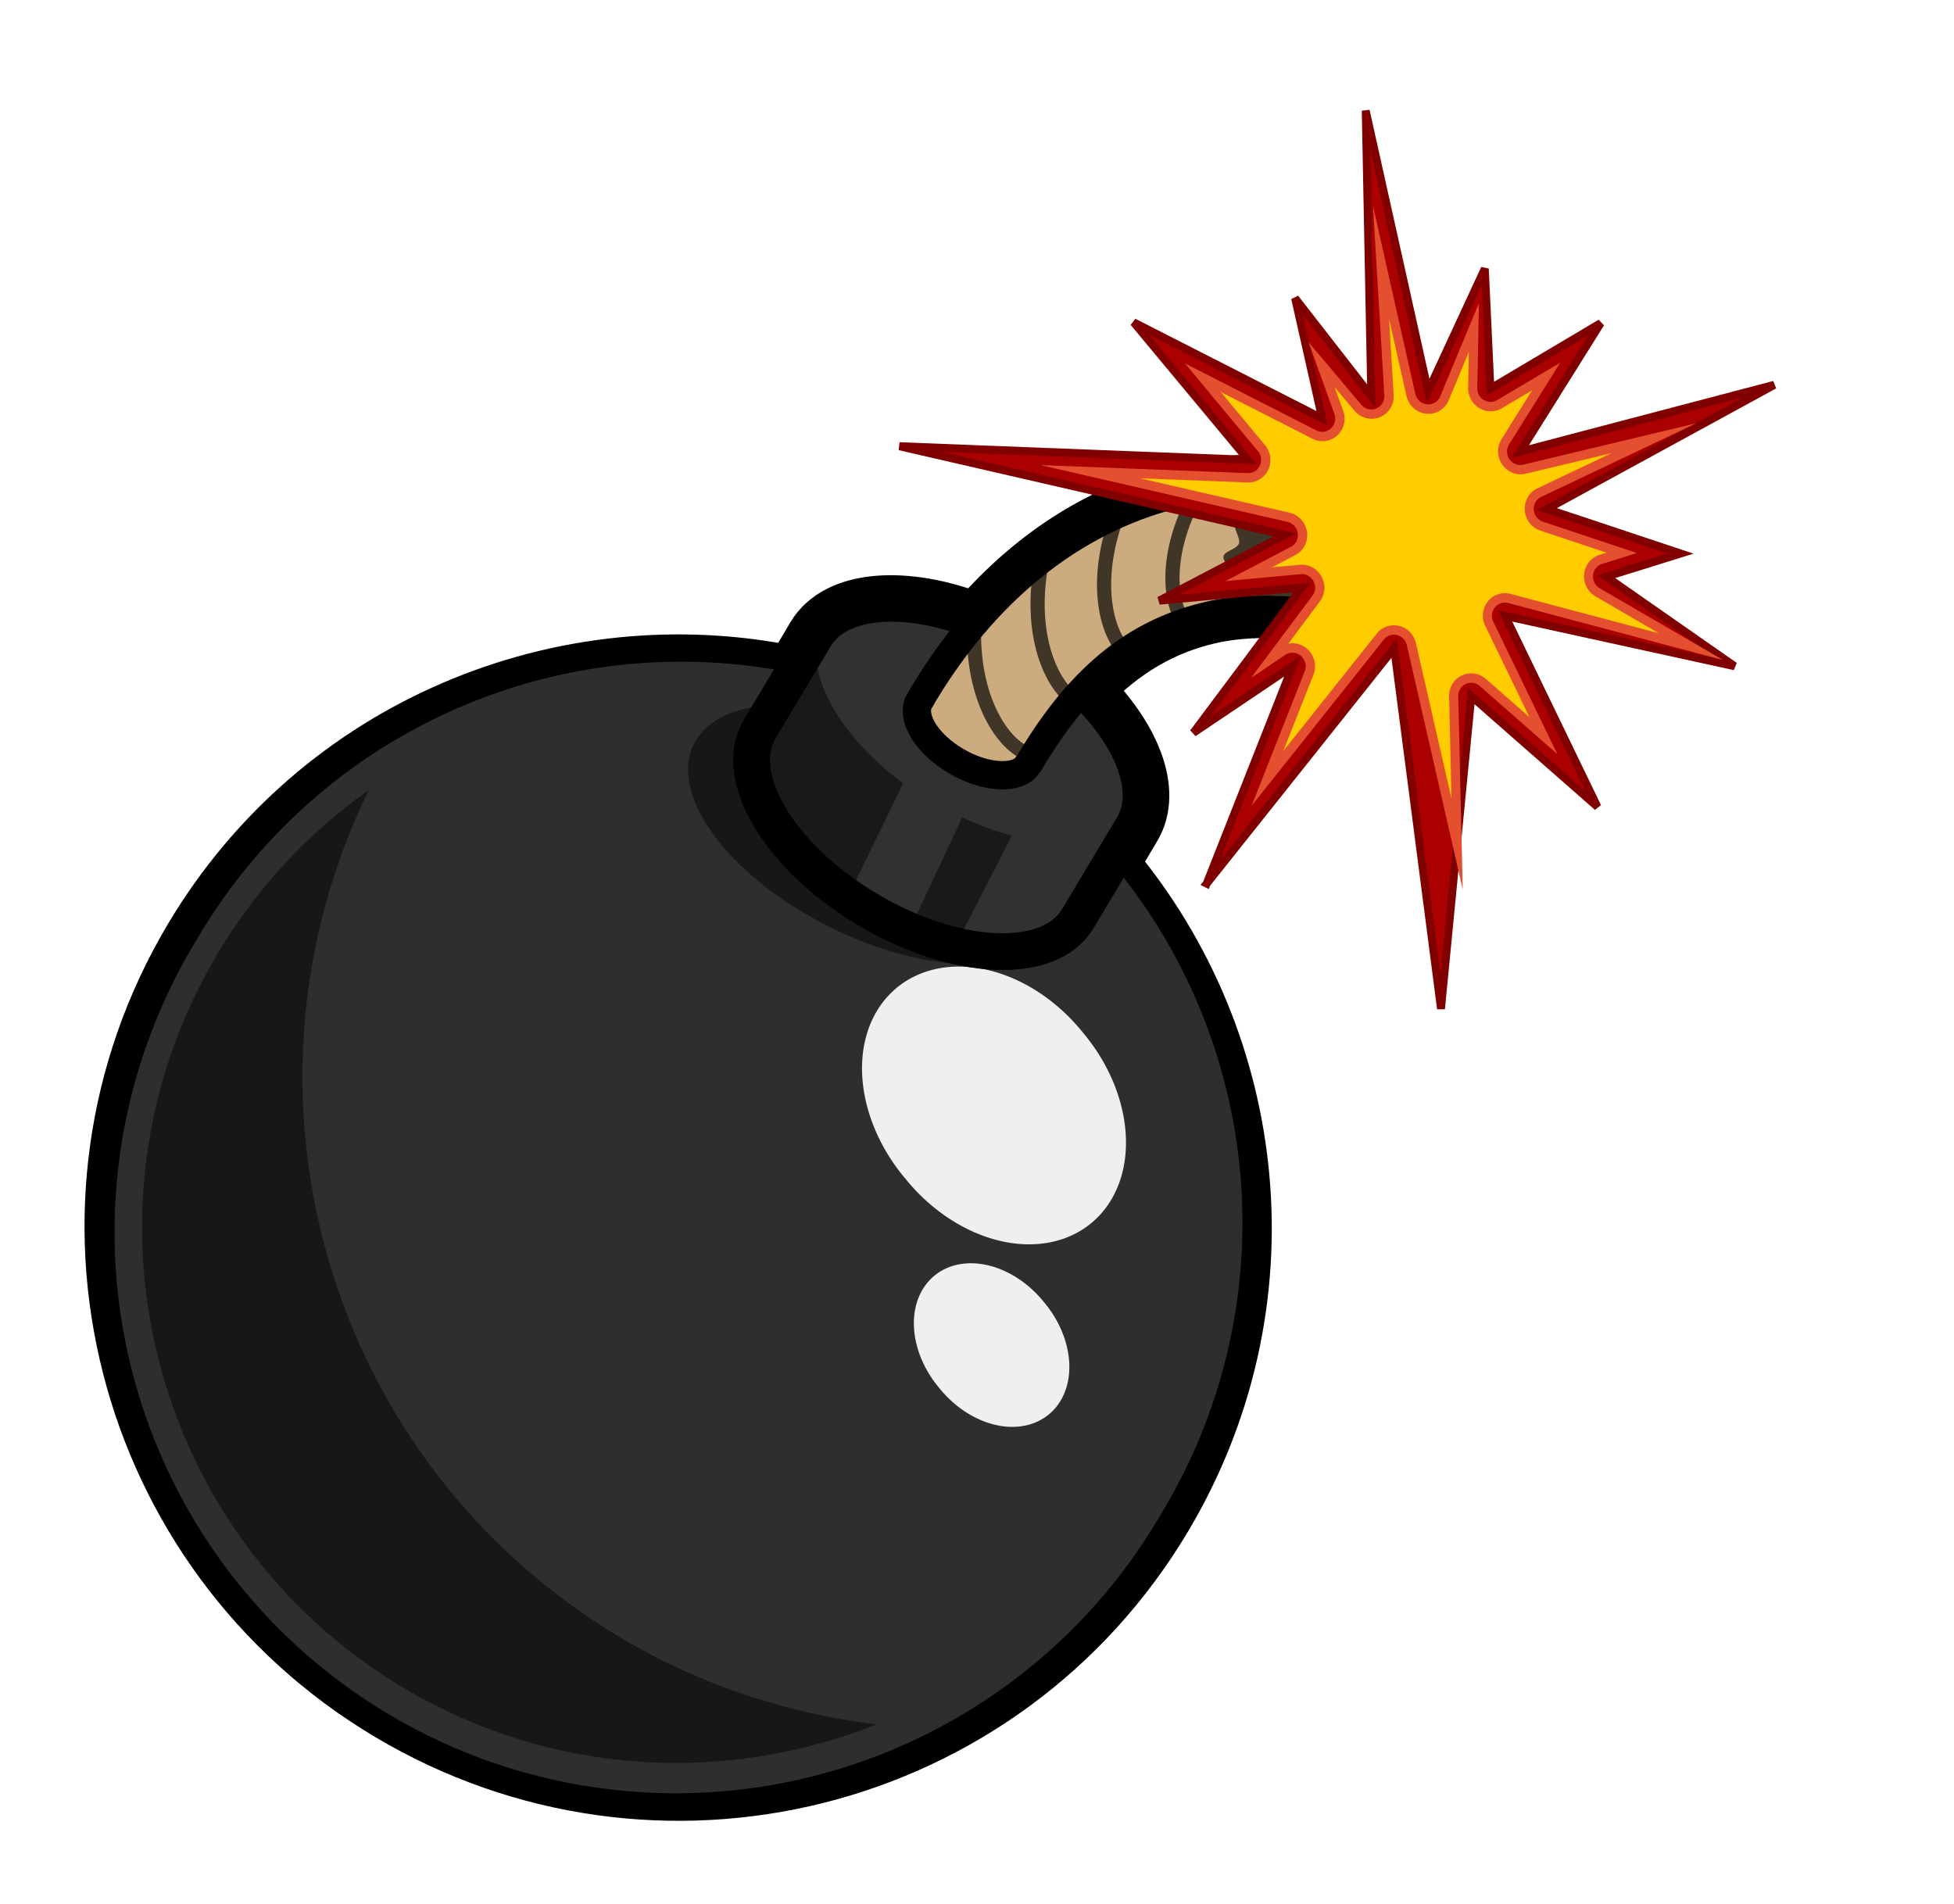 <?xml version="1.0" encoding="UTF-8"?><svg xmlns="http://www.w3.org/2000/svg" xmlns:xlink="http://www.w3.org/1999/xlink" height="1251.9" preserveAspectRatio="xMidYMid meet" version="1.0" viewBox="257.0 -47.2 1284.6 1251.9" width="1284.6" zoomAndPan="magnify"><defs><filter color-interpolation-filters="sRGB" id="a" xlink:actuate="onLoad" xlink:show="other" xlink:type="simple" xmlns:xlink="http://www.w3.org/1999/xlink"><feGaussianBlur stdDeviation="3.422"/></filter></defs><g><g id="change1_1"><path d="m533.08 235.77l-6.287 1.796c-0.086-7e-3 -0.309 4e-3 -0.445 0-5.846-0.174-11.757 0.393-17.738 1.797-11.818 2.772-23.124 9.48-32.783 20.657-11.496-4.473-22.335-3.754-26.046 2.47l-3.593 6.062c-36.886-7.603-76.174 8.265-96.549 42.437-25.735 43.159-11.5 98.882 31.659 124.62 43.159 25.734 98.882 11.725 124.62-31.435 20.391-34.199 15.745-76.244-8.533-105.08l3.593-6.062c3.385-5.672-0.087-14.443-7.859-22.005 6.277-6.647 12.884-10.234 19.984-11.899 4.112-0.965 8.54-1.148 13.022-0.899l6.737 3.144 1.122-4.94 3.817-2.47-4.041-6.062 4.939-6.512-5.164-0.898-0.445-4.715-0.01-6e-3z" fill="inherit" fill-rule="evenodd" stroke="#000" stroke-width="9.124" transform="matrix(4.085 0 0 4.085 -1044.694 -700.892)"/></g><g id="change2_1"><path d="m289.52 307.83a70.058 70.058 30.806 1 1 -120.34 -71.757 70.058 70.058 30.806 1 1 120.34 71.757z" fill="#302d2e" fill-rule="evenodd" stroke="#000" stroke-width="1.01" transform="translate(-513.64 -682.95) scale(5.305)"/></g><g id="change3_1"><path d="m483.68 263.83c-14.131-8.426-29.279-8.947-33.834-1.308l-8.893 14.843c-4.558 7.636 3.178 20.597 17.31 29.023s29.329 9.141 33.883 1.501l8.893-14.843c4.558-7.637-3.226-20.79-17.358-29.216h-1e-3z" fill="#333031" fill-rule="evenodd" stroke="#000" stroke-width="4.555" transform="matrix(4.085 0 0 4.085 -1044.694 -700.892)"/></g><g id="change1_2"><path d="m451.26 259.99l-8.082 13.697c-0.748 0.029-1.555-0.117-2.254-0.029-4.597 0.563-8.156 2.317-10.078 5.213-5.131 7.722 3.636 20.895 19.597 29.447 13.962 7.482 28.813 8.954 35.735 4.025-3.653 1.19-8.479 1.014-13.666-0.192 0-0.043-0.072-0.099 0-0.15l8.982-17.489c-2.591-0.686-5.301-1.716-7.99-2.931l-8.136 17.36-10.221-4.654 8.852-18.195c-11.155-8.285-16.77-19.343-12.739-26.108v6e-3zm-73.237 27.153c-9.559 6.752-17.945 15.592-24.326 26.291-24.398 40.924-11.02 93.827 29.903 118.23 23.975 14.295 52.08 15.447 76.154 5.862-14.147-1.704-28.206-6.199-41.234-13.967-47.33-28.221-64.302-87.79-40.497-136.42z" fill="inherit" fill-opacity=".489" fill-rule="evenodd" transform="matrix(4.085 0 0 4.085 -1044.694 -700.892)"/></g><g id="change4_1"><path d="m1912.2-248.9a4.104 5.366 0 1 1 -8.207 0 4.104 5.366 0 1 1 8.207 0z" fill="#fff" fill-opacity=".92" fill-rule="evenodd" transform="rotate(-39.583 25339.36 45609.952) scale(18.417)"/></g><g id="change4_2"><path d="m1912.2-248.9a4.104 5.366 0 1 1 -8.207 0 4.104 5.366 0 1 1 8.207 0z" fill="#fff" fill-opacity=".92" fill-rule="evenodd" transform="scale(10.848) rotate(-39.581 1449.014 2449.06)"/></g><path d="m272.31 199.76c-10.881-6.487-22.544-6.889-26.052-1.007l-6.847 11.429c-3.51 5.88 2.447 15.859 13.328 22.347 10.882 6.488 22.583 7.039 26.09 1.156l6.847-11.429c3.51-5.88-2.484-16.008-13.365-22.496h-1e-3z" fill="none" stroke="#000" stroke-width="4.555" transform="translate(-513.64 -682.95) scale(5.305)"/><g id="change5_1"><path d="m513.1 259.12c-10.479 2.458-19.946 8.675-28.74 23.576l-0.675 0.898c-1.978 1.922-6.827 1.499-11.227-1.123-4.481-2.671-6.971-6.565-6.062-9.205 0.251-0.429 0.898-1.572 0.898-1.572 11.069-18.362 25.835-28.701 41.314-32.333 5.981-1.403 11.892-1.97 17.738-1.796 0.143 4e-3 0.294-6e-3 0.381 2e-3l6.264-1.691 0.561 4.563 5.193 1.031-5.017 6.514 4.135 6.021-3.995 2.477-1.123 4.928-6.637-3.114c-4.483-0.249-8.899-0.141-13.011 0.824h3e-3z" fill="#ccab7f" fill-rule="evenodd" stroke="#000" stroke-width="4.555" transform="matrix(4.085 0 0 4.085 -1044.694 -700.892)"/></g><path d="m475.41 261.18c-0.28 12.349 5.444 19.469 8.981 20.208" fill="none" stroke="#000" stroke-linecap="round" stroke-opacity=".686" stroke-width="2.281" transform="matrix(4.085 0 0 4.085 -1044.694 -700.892)"/><path d="m486.06 251.84c-1.878 12.208 2.875 20.011 6.287 21.202" fill="none" stroke="#000" stroke-linecap="round" stroke-opacity=".686" stroke-width="2.281" transform="matrix(4.085 0 0 4.085 -1044.694 -700.892)"/><path d="m498.36 243.31c-4.199 11.616-1.041 20.189 2.077 22.016" fill="none" stroke="#000" stroke-linecap="round" stroke-opacity=".686" stroke-width="2.281" transform="matrix(4.085 0 0 4.085 -1044.694 -700.892)"/><path d="m511.77 238.56c-6.301 10.624-4.805 19.637-2.088 22.015" fill="none" stroke="#000" stroke-linecap="round" stroke-opacity=".686" stroke-width="2.281" transform="matrix(4.085 0 0 4.085 -1044.694 -700.892)"/><g id="change1_3"><path d="m533.08 235.77l-6.063 1.796a1.141 1.141 0 0 0 0 -0.224 1.141 1.141 0 0 0 0 -0.224 1.141 1.141 0 0 0 0 -0.224 1.141 1.141 0 0 0 -0.223 -0.224 1.141 1.141 0 0 0 -0.222 -0.225 1.141 1.141 0 0 0 -0.223 -0.224 1.141 1.141 0 0 0 -0.223 0 1.141 1.141 0 0 0 -0.222 0 1.141 1.141 0 0 0 -0.223 0 1.141 1.141 0 0 0 -0.223 0.224 1.141 1.141 0 0 0 -0.223 0 1.141 1.141 0 0 0 -0.222 0.225c-0.266 0.296-0.424 0.602-0.676 0.898-1.195 0.05-2.382 0.161-3.592 0.224l0.675 1.796c-0.984 0.088-1.641 0.478-2.47 0.898-3.281 1.666 0.596 1.223 1.123 2.246 0.1 0.145-2.602 1.059-2.695 1.347-0.287 0.871 0.912 2.572 0.676 3.368-0.302 0.94-2.213 1.235-2.47 2.021-0.258 0.8 0.895 1.807 2.022 2.694-0.388 3.095-0.101 5.6 1.122 7.185a1.141 1.141 0 0 0 0.223 0.224 1.141 1.141 0 0 0 0.222 0 1.141 1.141 0 0 0 0.223 0.225 1.141 1.141 0 0 0 0.223 0 1.141 1.141 0 0 0 0.223 0 1.141 1.141 0 0 0 0.222 -0.225 1.141 1.141 0 0 0 0.223 0 1.141 1.141 0 0 0 0.223 -0.224 1.141 1.141 0 0 0 0.222 -0.224 1.141 1.141 0 0 0 0 -0.224 1.141 1.141 0 0 0 0 -0.224 1.141 1.141 0 0 0 0 -0.225 1.141 1.141 0 0 0 0 -0.224 1.141 1.141 0 0 0 -0.222 -0.224c-0.288-0.371-0.525-1.131-0.676-2.021 0.568 0.193 2.354 0.896 2.471 1.123 0.215 0.422 0.467 0.714 0.675 1.123 1.035 0.014 2.098-0.058 3.143 0l6.736 3.143 1.123-4.939 3.816-2.47-4.04-6.063 4.938-6.511-5.163-0.898-0.446-4.716-7e-3 -3e-3z" fill="inherit" fill-opacity=".686" transform="matrix(4.085 0 0 4.085 -1044.694 -700.892)"/></g><g fill-rule="evenodd"><g id="change6_1"><path d="m718.8-1014.3l-59.895-64.69 6.769 45.1-31.846-60.99-18.293 51.55-2.229-54.04-91.399 119.2 60.136-118.52-64.72 17.52 62.54-49.84-44.982-9.94 45.245-10.66-97.426-43.93 104.79 23.43-32.361-39.29 41.462 17.33-4.566-48.69 30.643 48.5 17.89-98.7 5.758 98.68 36.338-39.11-3.998 29.42 50.732-30.04-53.552 71.36 79.291-1.3-57.554 25.9 100.93 60.74-129.49-41.73 49.787 102.74z" fill="#a00" stroke="maroon" stroke-width="3" transform="matrix(.74 1.595 -1.558 .734 -1061.88 131.69)"/></g><g id="change7_1"><path d="m641.12-1257.8l-13.562 66.56a5.005 5.005 0 0 1 -9.125 1.69l-19.5-30.87 2.625 27.9a5.005 5.005 0 0 1 -7.188 4.94l-28.5-14.22 25.344 28.37a5.005 5.005 0 0 1 -4.812 8.22l-70.375-15.56 65.969 26.53a5.005 5.005 0 0 1 -0.531 9.47l-29.531 8.22 28.406 2.59a5.005 5.005 0 0 1 2.656 8.88l-43.625 34.75 41.344-11.19a5.005 5.005 0 0 1 5.781 7.09l-35.719 70.41 58.562-76.37a5.005 5.005 0 0 1 8.969 2.81l1.156 28.22 9.656-27.19a5.005 5.005 0 0 1 9.157 -0.63l18.031 34.54-2.344-15.6a5.005 5.005 0 0 1 8.594 -4.16l37.094 40.07-35.156-72.5a5.005 5.005 0 0 1 5.562 -7.07l91.531 19.88-66.062-29.47a5.005 5.005 0 0 1 -0.031 -9.12l35.406-15.91-54.969 0.91a5.005 5.005 0 0 1 -3.969 -8.19l53.562-65.28-43.969 31.22a5.005 5.005 0 0 1 -7.875 -4.79l1.875-13.75-25.594 27.54a5.005 5.005 0 0 1 -8.656 -3.41l-0.188-65.53h1e-3z" fill="#e44f30" filter="url(#a)" transform="matrix(.74 1.595 -1.558 .734 -1061.88 131.69)"/></g><g id="change8_1"><path d="m637.72-1223.6l-6.719 33a8.514 8.514 0 0 1 -15.531 2.84l-11.656-18.47 1.25 13.35a8.514 8.514 0 0 1 -12.281 8.41l-12.031-6 13.094 14.65a8.514 8.514 0 0 1 -8.187 14l-28.844-6.37 26.5 10.65a8.514 8.514 0 0 1 -0.907 16.1l-11.094 3.09 9.344 0.84a8.514 8.514 0 0 1 4.531 15.13l-30.406 24.22 25.031-6.78a8.514 8.514 0 0 1 9.813 12.06l-18.531 36.56 35.469-46.28a8.514 8.514 0 0 1 15.25 4.84l0.406 10.1 3.594-10.1a8.514 8.514 0 0 1 15.562 -1.09l9.281 17.75a8.514 8.514 0 0 1 14.5 -3.72l21.031 22.72-24.844-51.25a8.514 8.514 0 0 1 9.469 -12.03l58.219 12.65-34.938-15.59a8.514 8.514 0 0 1 -0.031 -15.53l19.875-8.94-37.938 0.63a8.514 8.514 0 0 1 -6.75 -13.91l36.969-45.06-22.625 16.06a8.514 8.514 0 0 1 -13.375 -8.09l0.375-2.78-18.031 19.4a8.514 8.514 0 0 1 -14.75 -5.75l-0.094-31.31z" fill="#fc0" filter="url(#a)" transform="matrix(.74 1.595 -1.558 .734 -1061.88 131.69)"/></g><g id="change8_2"><path d="m667-1190l-8.438 9.06a16.742 16.742 0 0 1 -24.062 0.44 16.742 16.742 0 0 1 -24.812 -1.25 16.742 16.742 0 0 1 -6.781 5.13 16.742 16.742 0 0 1 -7.156 21 16.742 16.742 0 0 1 -2.594 16.4 16.742 16.742 0 0 1 -2.844 23.25l-3.875 3.09a16.742 16.742 0 0 1 10.75 8.97l2.844-3.72a16.742 16.742 0 0 1 25.125 -1.62 16.742 16.742 0 0 1 23.531 6.56l4.188 8.03a16.742 16.742 0 0 1 7.906 -1.03l-6.844-14.09a16.742 16.742 0 0 1 18.625 -23.66l8.938 1.94a16.742 16.742 0 0 1 1.343 -12.56l-6.718 0.12a16.742 16.742 0 0 1 -13.219 -27.37l11.875-14.47a16.742 16.742 0 0 1 -7.8 -4.1l0.018-0.12z" fill="#fc0" filter="url(#a)" transform="matrix(.74 1.595 -1.558 .734 -1061.88 131.69)"/></g></g></g></svg>